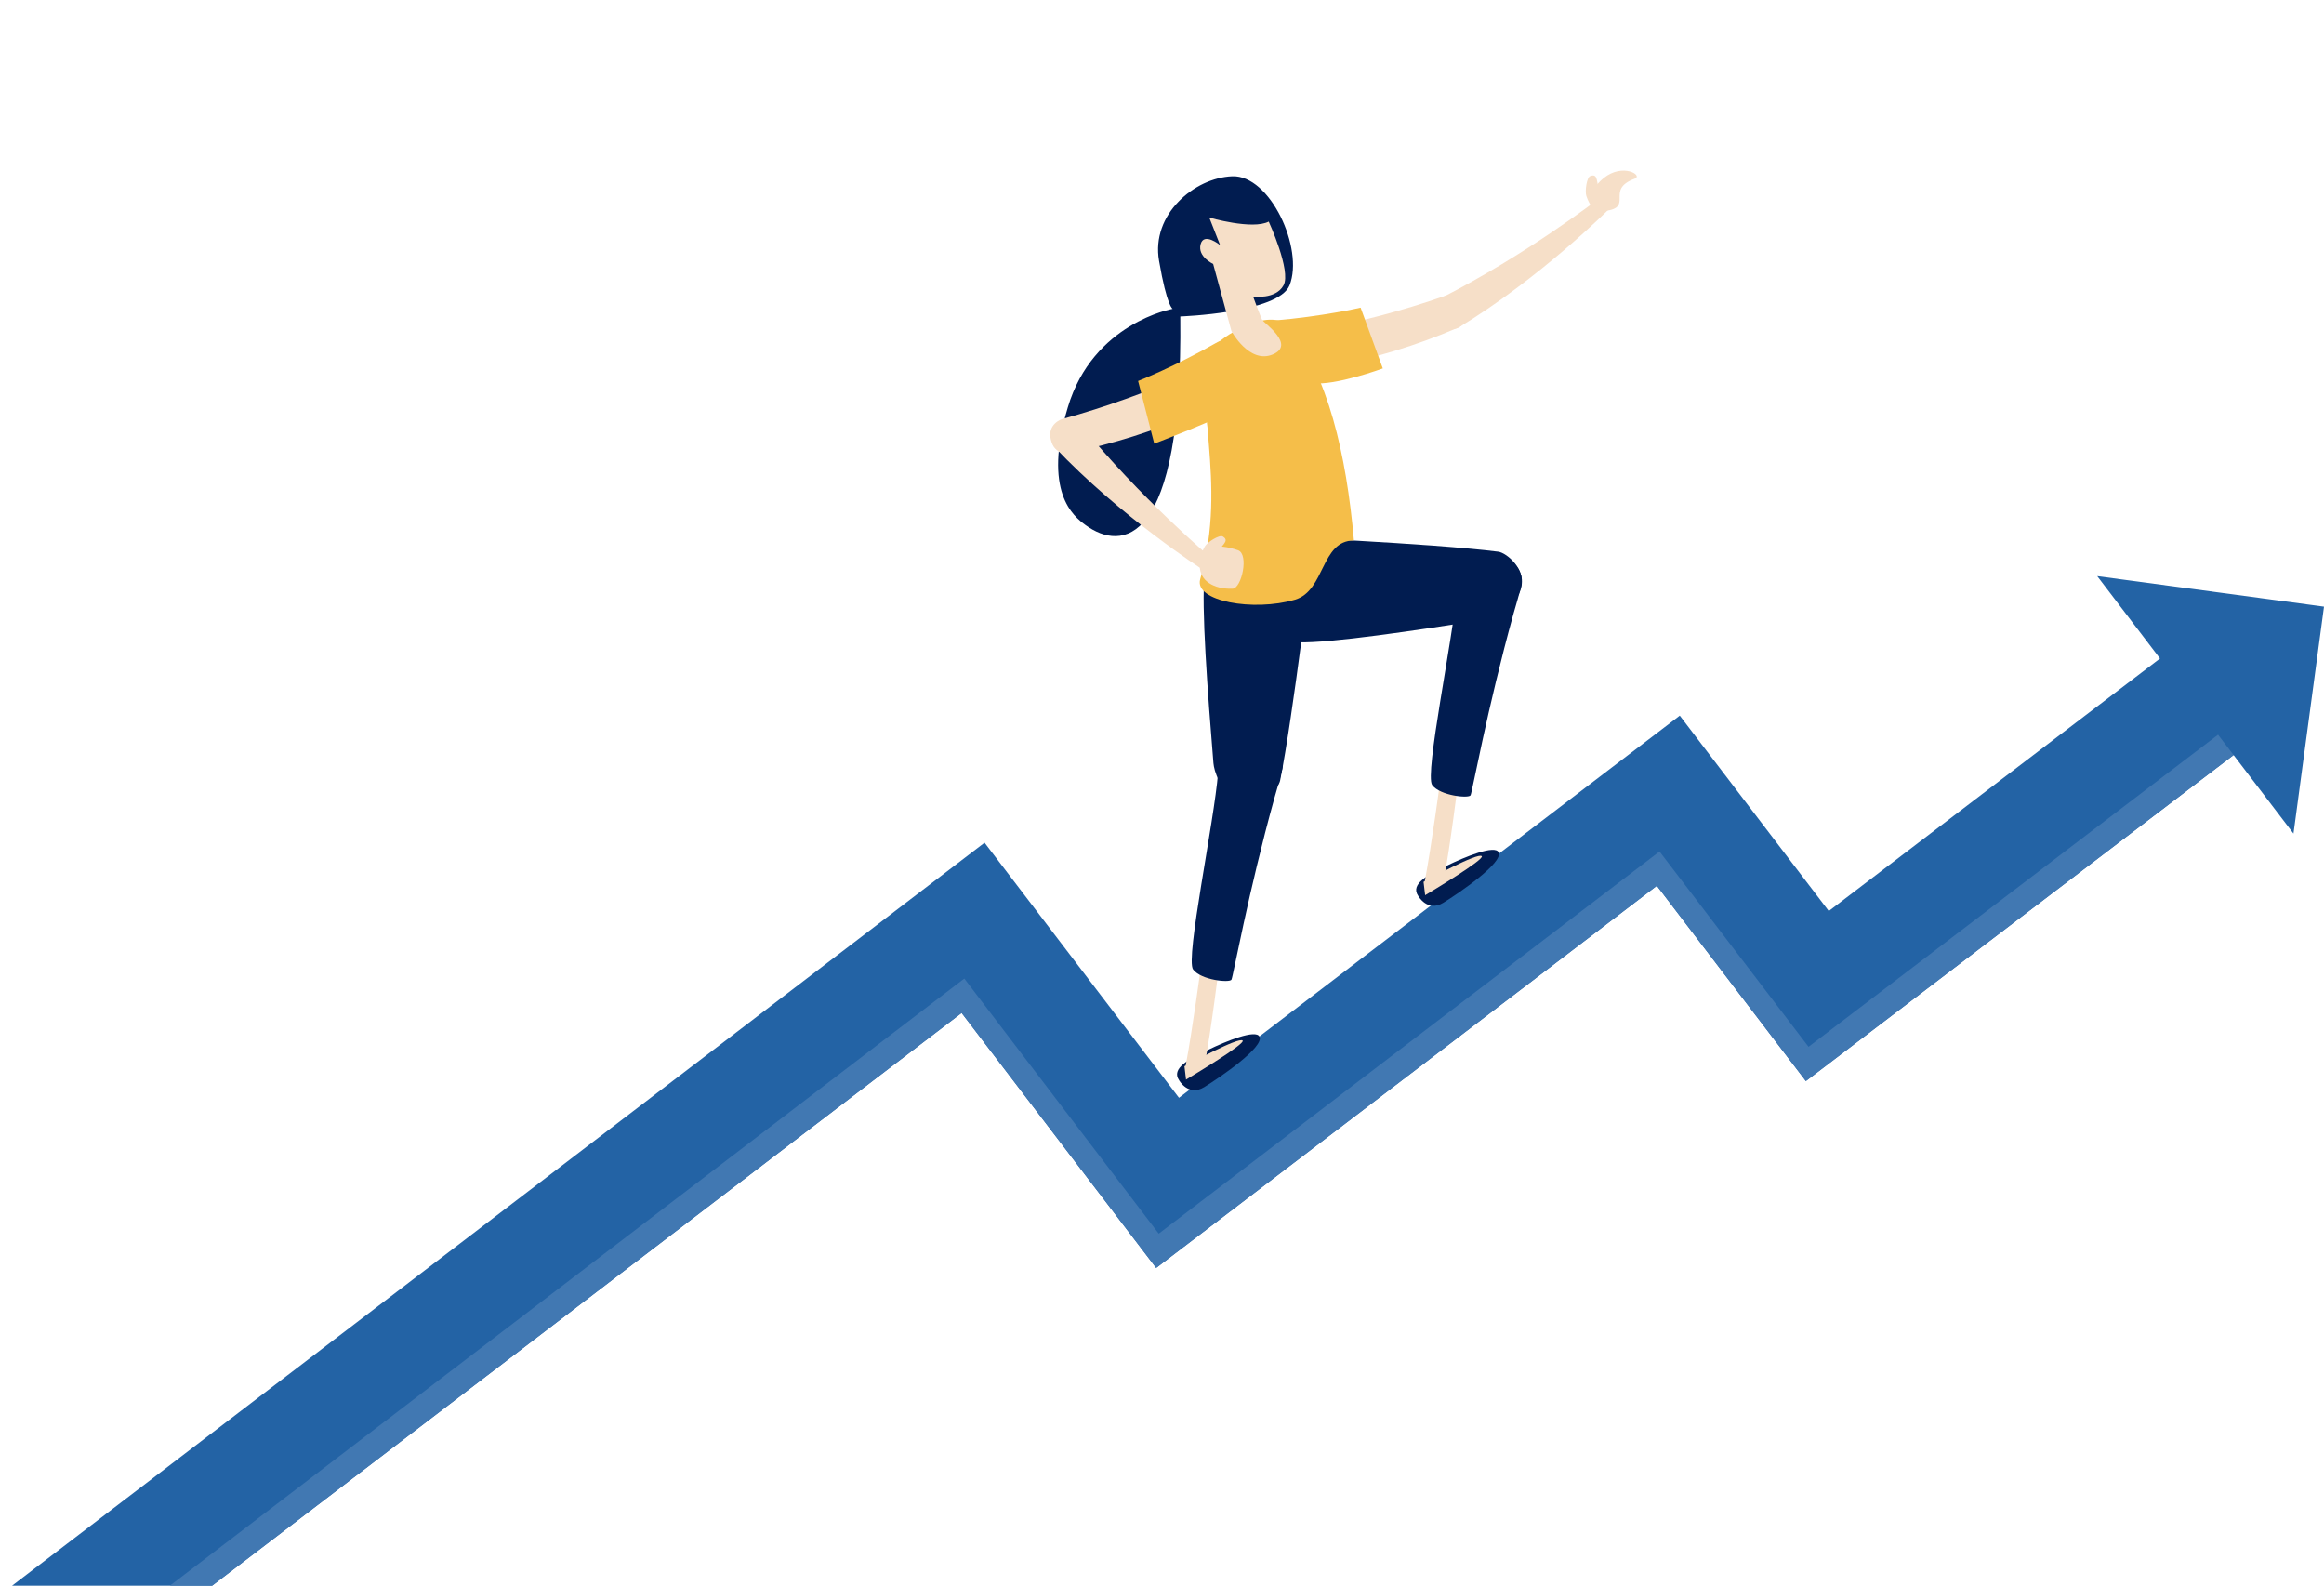<svg width="790" height="539" viewBox="0 0 790 539" fill="none" xmlns="http://www.w3.org/2000/svg">
<g clip-path="url(#clip0_202_8930)">
<path d="M-63.979 642.977L326.888 344.308L393.016 430.984L563.214 301.079L613.866 367.47L759.267 256.648L779.622 283.343L790 206.209L712.912 195.829L734.25 223.835L621.659 309.674L571.007 243.246L400.772 373.151L334.681 286.439L-132 642.977H-63.979Z" fill="#2363A5"/>
<path d="M614.776 355.816L564.125 289.425L393.89 419.33L327.798 332.618L-63.069 631.323H-116.743L-132 642.977H-63.979L326.888 344.308L393.016 430.984L563.214 301.079L613.866 367.47L759.267 256.648L753.987 249.729L614.776 355.816Z" fill="#4178B2"/>
<path d="M433.276 114.601C433.276 114.601 460.929 111.195 491.216 100.569C491.216 100.569 496.302 99.07 498.254 104.202C500.343 109.651 495.484 111.422 495.484 111.422C495.393 111.468 495.257 111.513 495.166 111.559C467.423 123.548 438.589 127.953 433.367 124.547C428.1 121.141 428.917 115.691 433.276 114.601Z" fill="#F6DFC8"/>
<path d="M462.518 104.565L470.056 125.228C470.056 125.228 453.8 131.222 446.172 130.223C424.376 127.408 425.421 109.606 432.731 108.97C449.714 107.562 462.518 104.565 462.518 104.565Z" fill="#F5BE49"/>
<path d="M401.219 107.562C401.219 107.562 434.638 106.381 438.362 96.981C443.311 84.492 431.732 59.425 418.882 59.924C405.986 60.424 391.229 72.912 393.999 88.67C396.723 104.429 398.63 104.974 398.63 104.974C398.63 104.974 371.568 109.697 362.986 138.443C354.404 167.189 364.802 175.409 369.025 178.497C381.24 187.398 402.081 186.263 401.219 107.562Z" fill="#011C50"/>
<path d="M431.142 182.267C417.565 183.765 415.204 200.296 424.831 209.106C429.598 213.465 436.137 218.143 441.359 218.324C451.984 218.688 481.499 214.283 505.019 210.559C507.517 210.15 514.283 207.879 516.825 200.704C519.323 193.711 512.148 187.898 509.333 187.534C486.72 184.673 431.142 182.267 431.142 182.267Z" fill="#011C50"/>
<path d="M446.172 187.807C445.718 174.183 429.371 170.55 419.881 179.496C415.159 183.901 410.028 190.078 409.483 195.3C408.302 205.881 410.527 235.627 412.48 259.378C412.707 261.921 414.478 268.824 421.425 271.866C428.191 274.864 434.548 268.188 435.138 265.372C439.633 243.029 446.172 187.807 446.172 187.807Z" fill="#011C50"/>
<path d="M412.616 118.189C404.579 135.446 417.747 163.011 407.984 196.89C405.85 204.383 426.102 207.97 440.223 203.838C450.485 200.795 448.942 183.72 460.248 183.72C457.66 154.428 451.394 127.226 437.908 111.059C431.823 103.793 414.114 114.965 412.616 118.189Z" fill="#F5BE49"/>
<path d="M421.243 138.307C418.973 139.715 414.796 141.667 410.346 143.575C410.437 144.983 410.573 146.436 410.709 147.889C414.886 144.983 420.698 140.487 423.968 136.036C423.241 136.899 422.333 137.626 421.243 138.307Z" fill="#F5BE49"/>
<path d="M400.81 367.188C400.81 367.188 403.943 372.865 409.392 369.504C414.841 366.144 429.78 355.88 428.145 352.384C426.919 349.75 416.793 353.882 410.527 356.925C404.261 359.922 397.994 363.146 400.81 367.188Z" fill="#011C50"/>
<path d="M403.171 366.961C405.441 365.599 423.377 354.836 422.423 353.701C421.243 352.293 403.807 361.829 402.626 362.42L403.171 366.961Z" fill="#F6DFC8"/>
<path d="M409.392 362.465C411.753 350.113 414.341 328.633 414.478 327.815L408.439 327.134C408.393 327.316 405.351 350.158 403.035 362.284L409.392 362.465Z" fill="#F6DFC8"/>
<path d="M433.231 271.185C434.366 267.053 434.911 265.736 435.91 261.376C437 256.789 432.232 249.478 422.606 251.975C416.249 253.61 414.205 260.786 414.069 262.602C412.752 279.405 402.853 325.908 405.578 329.541C408.302 333.174 418.019 334.127 418.61 332.992C419.2 331.902 424.24 303.61 433.231 271.185Z" fill="#011C50"/>
<path d="M482.089 304.518C482.089 304.518 485.222 310.195 490.671 306.834C496.12 303.474 511.059 293.21 509.424 289.714C508.198 287.08 498.073 291.212 491.806 294.255C485.54 297.252 479.274 300.477 482.089 304.518Z" fill="#011C50"/>
<path d="M484.45 304.291C486.721 302.929 504.656 292.166 503.703 291.031C502.522 289.623 485.086 299.16 483.906 299.75L484.45 304.291Z" fill="#F6DFC8"/>
<path d="M490.671 299.795C493.033 287.443 495.621 265.963 495.757 265.145L489.718 264.464C489.672 264.646 486.63 287.488 484.314 299.614L490.671 299.795Z" fill="#F6DFC8"/>
<path d="M514.51 208.515C515.645 204.383 516.19 203.066 517.189 198.706C518.279 194.119 513.511 186.808 503.885 189.306C497.528 190.94 495.484 198.116 495.348 199.932C494.031 216.735 484.132 263.238 486.857 266.871C489.581 270.504 499.298 271.458 499.889 270.322C500.479 269.232 505.519 240.94 514.51 208.515Z" fill="#011C50"/>
<path d="M431.278 75.319C431.278 75.319 438.997 92.076 436.318 96.981C433.639 101.886 425.966 100.796 425.966 100.796C425.966 100.796 428.418 107.471 429.008 108.652C429.598 109.833 440.632 117.19 432.595 120.505C424.649 123.775 418.61 112.558 418.61 112.558L412.389 89.715C412.389 89.715 407.031 87.263 408.121 83.039C409.21 78.77 414.75 83.312 414.75 83.312L411.072 73.957C411.027 73.957 425.784 78.225 431.278 75.319Z" fill="#F6DFC8"/>
<path d="M416.612 121.186C416.612 121.186 391.91 134.038 360.943 142.485C360.943 142.485 355.903 144.12 357.219 149.478C358.582 155.155 363.576 153.838 363.576 153.838C363.713 153.838 363.803 153.793 363.94 153.793C393.591 147.934 419.836 135.219 422.242 129.451C424.604 123.638 420.835 119.642 416.612 121.186Z" fill="#F6DFC8"/>
<path d="M386.87 129.497L392.365 150.795C392.365 150.795 414.705 142.349 421.243 138.307C434.048 130.36 420.29 112.648 413.888 116.281C399.13 124.728 386.87 129.497 386.87 129.497Z" fill="#F5BE49"/>
<path d="M367.345 144.392C387.733 169.369 411.072 189.078 411.072 189.078L408.847 193.62C408.847 193.62 380.831 175.636 358.355 151.84C358.355 151.84 355.812 148.843 360.08 144.801C364.121 140.986 367.118 144.12 367.118 144.12C367.209 144.21 367.3 144.301 367.345 144.392Z" fill="#F6DFC8"/>
<path d="M409.574 185.718C410.437 184.265 414.523 181.676 415.659 182.357C418.338 183.947 414.75 185.445 413.842 188.261C413.07 190.713 407.803 192.303 407.803 192.303C407.803 192.303 407.803 188.715 409.574 185.718Z" fill="#F6DFC8"/>
<path d="M407.849 192.303C407.939 185.445 413.57 184.537 420.835 187.035C424.649 188.352 422.061 200.023 418.973 200.114C412.571 200.341 407.758 197.344 407.849 192.303Z" fill="#F6DFC8"/>
<path d="M490.171 101.159C518.869 86.536 543.071 67.826 543.071 67.826L547.066 70.959C547.066 70.959 523.591 94.574 495.575 111.468C495.575 111.468 492.124 113.33 489.082 108.289C486.221 103.566 489.899 101.25 489.899 101.25C489.944 101.25 490.08 101.204 490.171 101.159Z" fill="#F6DFC8"/>
<path d="M539.256 66.645C538.712 65.056 539.347 60.242 540.619 59.833C543.57 58.789 542.39 62.513 543.979 65.01C545.341 67.19 541.618 70.823 541.618 70.823C541.618 70.823 540.392 69.915 539.256 66.645Z" fill="#F6DFC8"/>
<path d="M545.523 71.731C538.712 72.549 539.166 65.328 545.16 60.514C551.653 55.292 558.645 59.651 555.694 60.742C545.432 64.511 555.648 70.505 545.523 71.731Z" fill="#F6DFC8"/>
</g>
<defs>
<clipPath id="clip0_202_8930">
<rect width="790" height="539" fill="white"/>
</clipPath>
</defs>
</svg>
